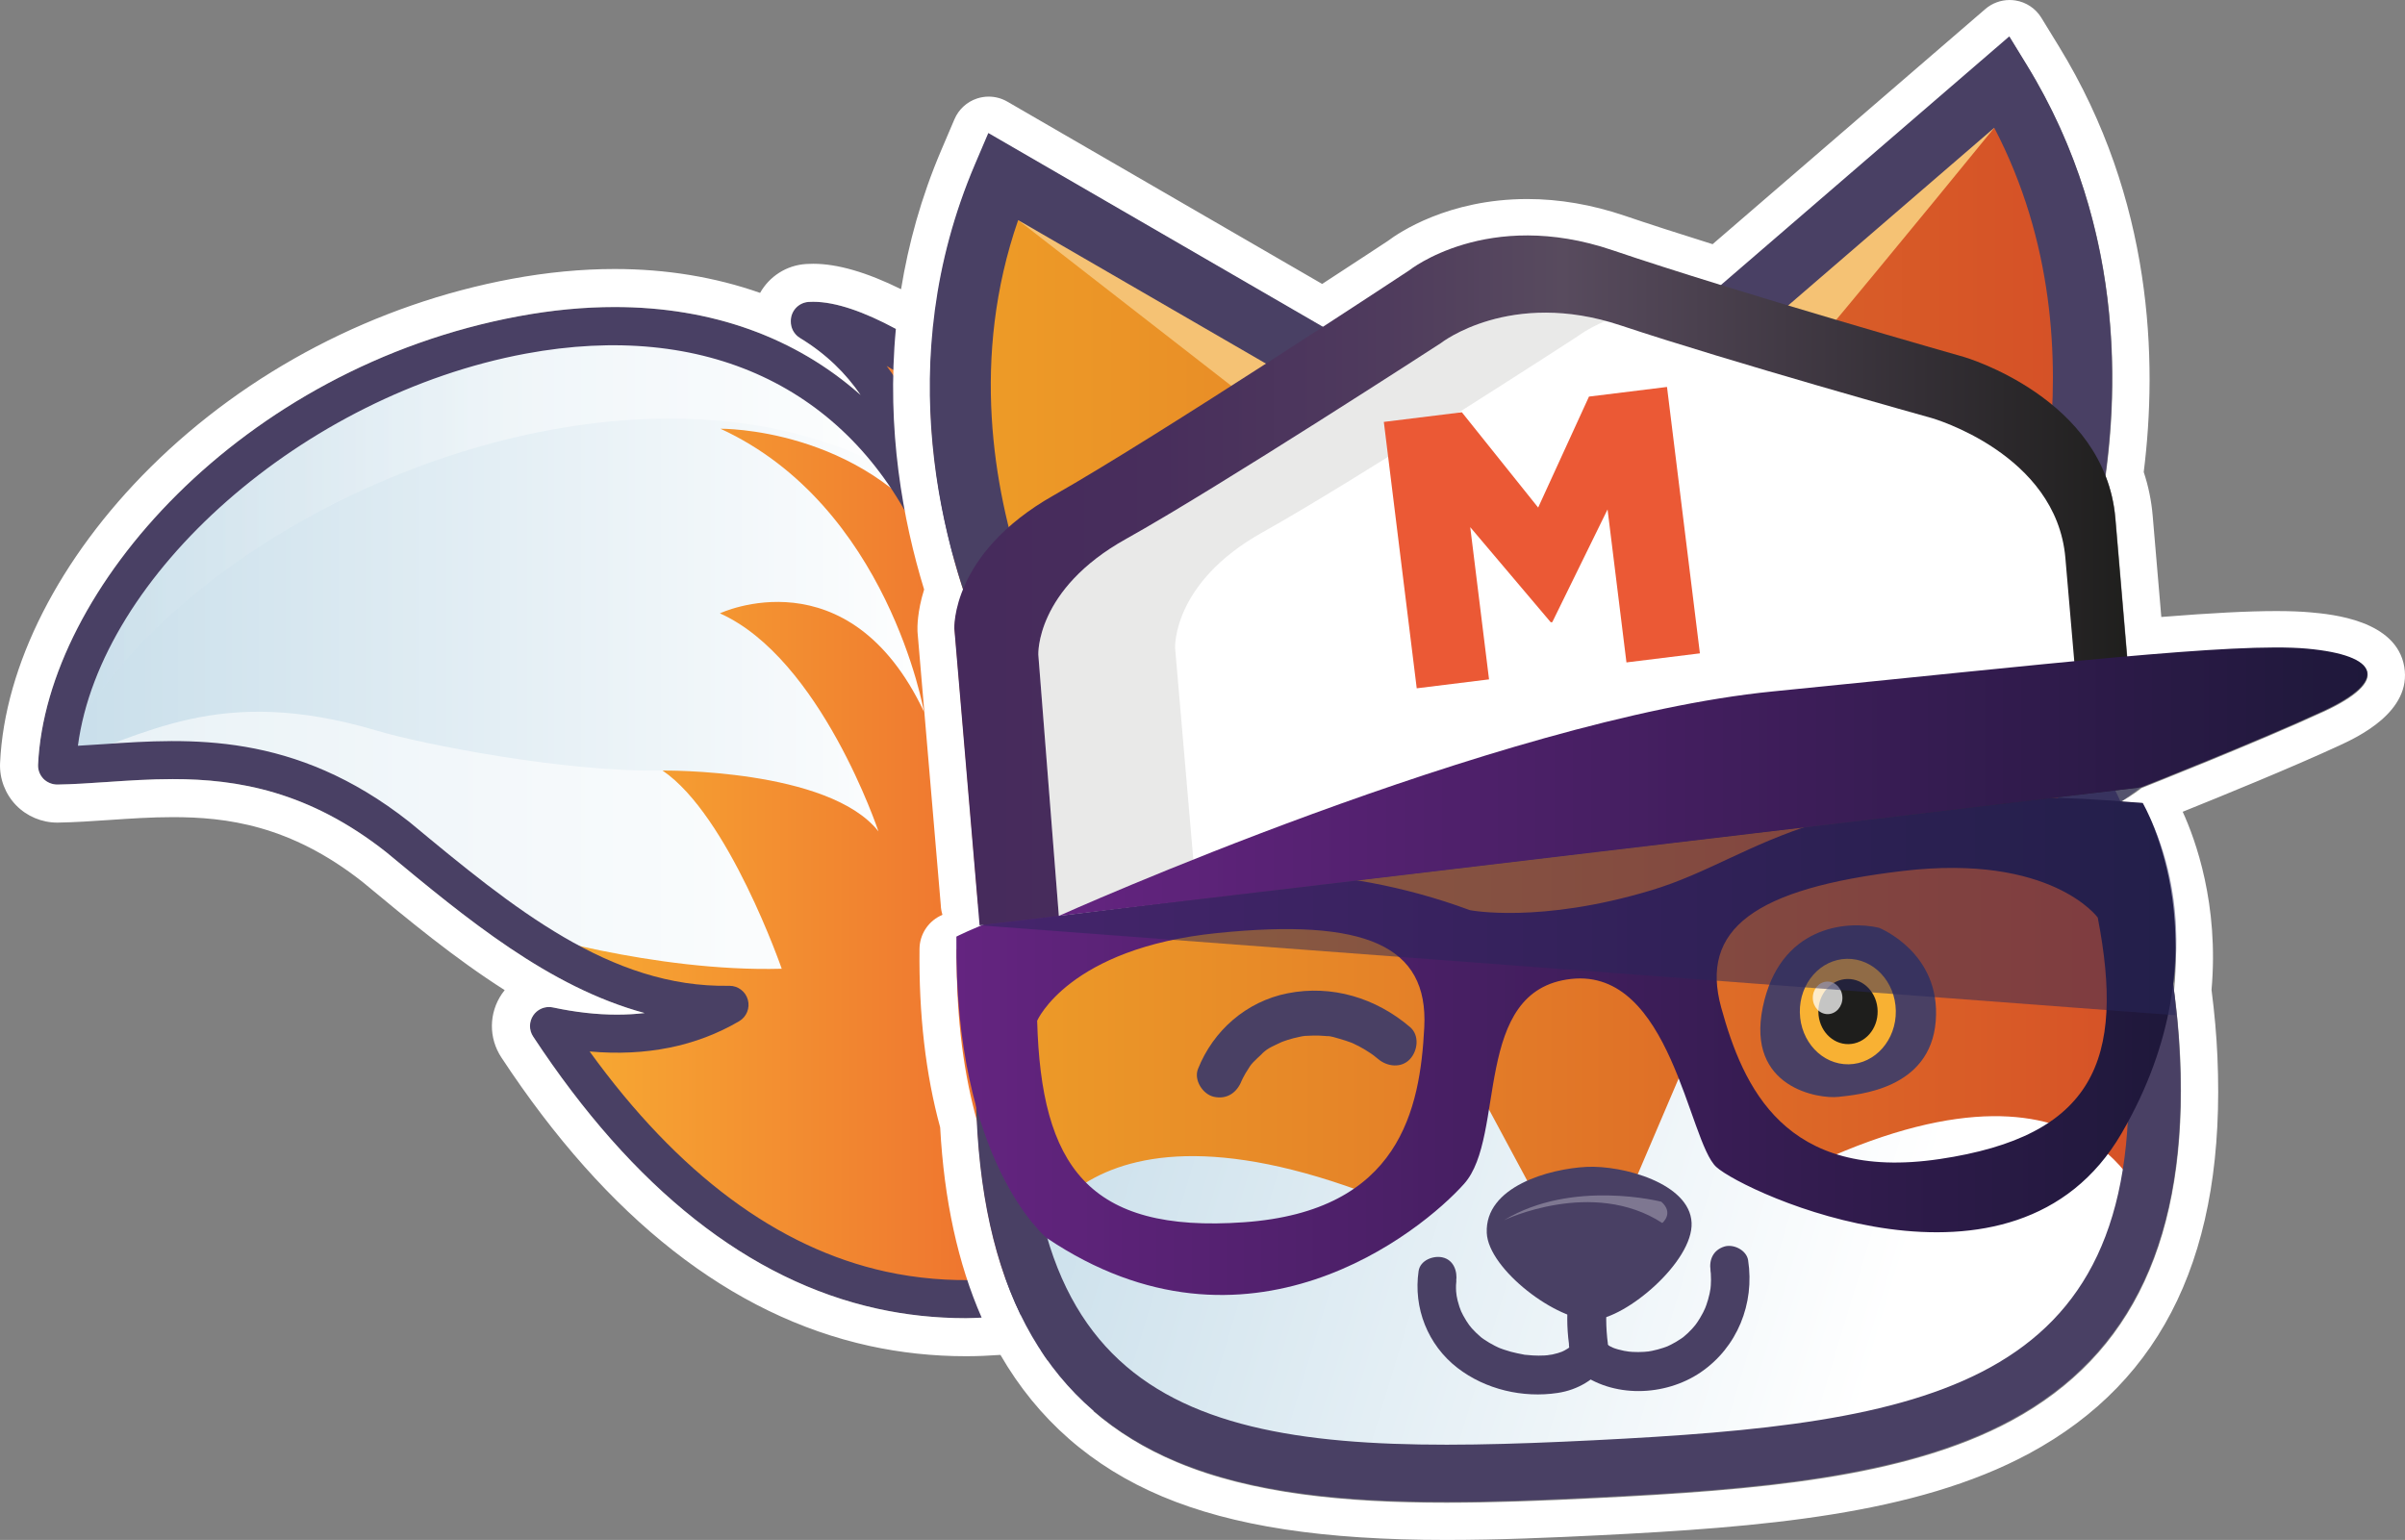 <svg viewBox="0 0 240.711 154.147" xmlns="http://www.w3.org/2000/svg" xmlns:xlink="http://www.w3.org/1999/xlink"><rect x="0" y="0" width="240.711" height="154.147" fill="#808080" stroke="none"/><linearGradient id="a" gradientUnits="userSpaceOnUse" x1="5.712" x2="94.416" y1="83.881" y2="83.881"><stop offset="0" stop-color="#c8deea"/><stop offset="1" stop-color="#fff"/></linearGradient><linearGradient id="b" x1="5.712" x2="52.623" xlink:href="#a" y1="54.624" y2="54.624"/><linearGradient id="c" gradientUnits="userSpaceOnUse" x1="51.714" x2="146.542" y1="80.786" y2="80.786"><stop offset="0" stop-color="#f8b133"/><stop offset="1" stop-color="#e5352b"/></linearGradient><linearGradient id="d" gradientUnits="userSpaceOnUse" x1="172.625" x2="208.098" y1="28.392" y2="28.392"><stop offset="0" stop-color="#da6328"/><stop offset="1" stop-color="#d55027"/></linearGradient><linearGradient id="e" gradientUnits="userSpaceOnUse" x1="97.243" x2="130.805" y1="39.774" y2="39.774"><stop offset="0" stop-color="#ee9c27"/><stop offset="1" stop-color="#e78a27"/></linearGradient><linearGradient id="f" gradientUnits="userSpaceOnUse" x1="99.487" x2="215.801" y1="97.685" y2="97.685"><stop offset="0" stop-color="#ed9c28"/><stop offset="1" stop-color="#d55027"/></linearGradient><linearGradient id="g" x1="99.798" x2="188.016" xlink:href="#a" y1="109.072" y2="135.704"/><linearGradient id="h" gradientUnits="userSpaceOnUse" x1="95.717" x2="217.738" y1="104.706" y2="104.706"><stop offset="0" stop-color="#642480"/><stop offset="1" stop-color="#1e183a"/></linearGradient><linearGradient id="i" gradientUnits="userSpaceOnUse" x1="95.515" x2="214.008" y1="58.095" y2="58.095"><stop offset="0" stop-color="#462a5c"/><stop offset=".176" stop-color="#482e5c"/><stop offset=".363" stop-color="#4f3b5d"/><stop offset=".514" stop-color="#584b5e"/><stop offset="1" stop-color="#1e1e1c"/></linearGradient><linearGradient id="j" x1="105.977" x2="236.945" xlink:href="#h" y1="78.246" y2="78.246"/><path d="m81.054 32.206c10.015 6.09 10.278 16.288 13.127 21.888-19.39-44.216-86.895-11.661-88.469 22.536 9.088-.147 20.904-3.246 34.065 7.125 10.422 8.649 20.516 17.056 33.238 16.826-4.955 2.902-10.96 3.643-18.066 2.125 19.094 29.032 44.036 36.502 76.868 14.878-4.844 7.989-12.191 13.78-21.254 18.066 29.231-7.855 52.758-21.812 54.551-59.019-13.107 6.383-23.364 3.914-31.172-6.159-.02 3.534 1.59 6.846 4.959 9.918 0 0-43.583-49.138-57.848-48.265" fill="url(#a)"/><path d="m61.397 32.639c-25.505-.004-54.657 21.632-55.685 43.97.016-0.0.032-.001.047-.001 8.112-18.699 36.241-34.711 61.288-34.712 8.712-0 17.048 1.936 24.043 6.37-7.095-11.087-18.014-15.626-29.693-15.627z" fill="url(#b)" opacity=".43"/><path d="m152.065 80.113c-7.039 10.148-17.555 18.166-29.596 25.249 7.596-6.542 13.138-14.079 15.683-23.068-25.898 29.578-22.381 36.754-48.509 13.846 7.253-.426-9.387-14.372-23.329-19.008-9.786.176-24.016-2.63-28.556-3.984-16.036-4.78-23.311.632-32.026 3.197-.005.092-.017.184-.021.275 9.088-.147 20.904-3.246 34.065 7.125 10.422 8.649 20.516 17.056 33.238 16.826-4.955 2.902-10.96 3.643-18.066 2.125 19.094 29.032 44.036 36.502 76.868 14.878-4.844 7.989-12.191 13.78-21.254 18.066 29.231-7.855 52.758-21.812 54.551-59.019-4.714 2.296-9.054 3.428-13.049 3.492z" fill="#fff" opacity=".58"/><path d="m51.714 93.068s13.656 4.256 26.526 3.901c0 0-5.313-15.35-11.926-19.837 0 0 16.649-.219 21.608 6.089 0 0-5.771-17.298-15.868-21.826 0 0 12.866-6.093 20.423 9.847 0 0-3.601-20.614-20.368-28.327 0 0 14.042-.172 22.072 11.177l-0.0 0c-1.096-3.653-6.243-16.597-13.127-21.888 0 0 7.94 1.146 22.698 14.672 18.747 17.182 21.285 19.931 24.237 22.292 2.952 2.362 18.554 52.005 18.554 52.005-49.855 10.774-59.43 12.033-78.613-2.976 0 0-7.106-5.668-12.921-15.456 0 0 11.01 1.995 18.066-2.125 0 0-10.862.582-21.36-7.55z" fill="url(#c)"/><path d="m110.562 137.554c-.78 0-1.505-.482-1.786-1.247-.34-.925.083-1.957.973-2.378 5.654-2.674 10.329-5.798 14.114-9.445-12.973 6.735-25.059 8.927-36.039 6.517-12.83-2.816-24.426-11.984-34.464-27.248-.425-.645-.418-1.483.019-2.121.435-.637 1.209-.95 1.97-.787 3.296.703 6.36.891 9.168.561-9.577-2.593-17.826-9.44-25.865-16.11-10.407-8.205-19.735-7.572-27.961-7.015-1.727.117-3.358.227-4.947.253-.495.002-1.031-.201-1.397-.578-.366-.377-.56-.889-.535-1.414.806-17.512 20.331-39.728 48.113-44.887 13.794-2.562 25.631.278 34.21 7.882-1.447-2.105-3.37-4.065-6.068-5.705-.604-.367-.93-1.016-.915-1.674-.019-1.014.766-1.872 1.787-1.934.148-.009.299-.014.45-.014 11.535 0 37.195 25.562 50.685 39.906.125-.666.601-1.225 1.259-1.449.769-.258 1.616-.005 2.116.637 7.442 9.602 16.873 11.436 28.834 5.613.605-.294 1.319-.247 1.88.122.563.371.886 1.01.854 1.681-1.966 40.825-29.392 53.628-55.958 60.766-.165.045-.332.066-.496.066zm21.255-21.874c.48 0 .956.181 1.321.533.641.617.769 1.597.306 2.358-2.371 3.91-5.339 7.393-8.956 10.491 30.414-12.199 37.117-31.313 38.53-49.415-8.787 3.537-16.53 3.189-23.142-1.025.175.196.326.366.449.505.672.757.633 1.908-.087 2.619-.721.712-1.872.734-2.62.051-1.103-1.007-2.045-2.05-2.823-3.126-11.09-12.189-32.816-34.45-46.05-42.04 2.827 3.798 4.144 7.965 5.283 11.573.445 1.409.871 2.759 1.346 3.919.188.397.371.798.55 1.206.413.944.001 2.045-.93 2.486-.935.439-2.045.06-2.511-.858-.209-.412-.404-.84-.589-1.285-7.12-14.949-21.362-21.599-39.277-18.273-22.26 4.135-42.553 22.132-44.819 39.249.85-.045 1.728-.105 2.633-.166 8.471-.573 19.016-1.289 30.523 7.778.012.01.115.095.128.105 10.244 8.5 19.977 16.527 31.898 16.312h.035c.852 0 1.602.566 1.833 1.389.234.834-.124 1.721-.871 2.158-4.293 2.513-9.313 3.527-14.962 3.026 8.864 12.254 18.815 19.659 29.623 22.032 12.444 2.728 26.614-1.068 42.131-11.288.32-.21.684-.314 1.047-.314z" fill="#494064"/><path d="m240.635 66.727c.783 4.535-4.713 7.075-6.52 7.91-4.678 2.162-11.769 5.057-15.654 6.619 1.283 2.799 3.642 9.276 2.886 17.828.303 2.357.496 4.541.589 6.662.857 19.431-5.301 32.43-18.827 39.738-11.397 6.158-26.899 7.392-43.117 8.198-4.619.23-10.041.464-15.225.464-12.342 0-21.378-1.383-28.437-4.351-7.071-2.974-12.47-7.723-16.197-14.173-1.157.083-2.307.133-3.445.133-3.291 0-6.548-.349-9.681-1.036-13.835-3.037-26.226-12.752-36.827-28.872-1.282-1.945-1.26-4.444.054-6.364.088-.129.181-.254.279-.374-5.002-3.178-9.67-7.048-14.256-10.853-7.239-5.693-13.648-6.462-18.964-6.462-2.143 0-4.275.144-6.345.284-1.774.12-3.449.234-5.143.262-.021 0-.051.001-.071.001-1.55 0-3.051-.632-4.123-1.736-1.093-1.129-1.678-2.675-1.604-4.238.449-9.763 5.939-20.553 15.063-29.604 9.706-9.629 22.547-16.324 36.159-18.852 3.515-.653 6.978-.984 10.292-.984 5.172 0 10.063.811 14.555 2.39.919-1.633 2.621-2.771 4.624-2.893.226-.014.458-.021.69-.021 2.433 0 5.369.854 8.796 2.545.731-4.503 1.995-9.162 4.013-13.895l1.33-3.118c.419-.982 1.238-1.736 2.25-2.073.383-.128.781-.191 1.177-.191.649 0 1.294.17 1.867.502l31.51 18.249c3.519-2.293 6.035-3.95 6.584-4.312 1.06-.8 6.021-4.188 13.958-4.188 3.195 0 6.474.564 9.745 1.675 2.389.812 5.339 1.766 8.79 2.845l27.296-23.537c.681-.587 1.546-.904 2.433-.904.191 0 .383.015.574.044 1.08.168 2.031.802 2.602 1.734l1.752 2.857c9.428 15.374 9.885 31.496 8.495 42.616.468 1.409.769 2.871.895 4.361l.633 7.428.231 2.717c5.095-.406 8.732-.591 11.526-.591 1.338 0 2.461.043 3.433.132 2.115.193 8.553.779 9.356 5.429zm-143.947 65.221c.516 0 1.041-.039 1.562-.057-2.358-5.376-3.755-11.721-4.151-19.045-1.45-5.293-2.145-11.303-2.067-17.874.017-1.383.798-2.643 2.029-3.273.014-.007.104-.053.266-.132-.097-.311-.154-.637-.168-.971-0-.013-.001-.025-.001-.038l-2.319-27.23c-.005-.055-.008-.11-.01-.166-.014-.341-.031-1.928.665-4.153-2.131-6.951-3.783-16.025-2.828-26.088-3.173-1.707-6.003-2.713-8.278-2.713-.151 0-.302.004-.45.014-1.021.063-1.806.92-1.788 1.934-.015.658.311 1.307.915 1.674 2.697 1.641 4.621 3.6 6.068 5.705-6.515-5.775-14.91-8.802-24.613-8.802-3.073 0-6.278.304-9.596.92-27.781 5.16-47.307 27.375-48.113 44.888-.025.525.17 1.036.535 1.414.363.375.896.578 1.388.578h.009c1.589-.026 3.22-.136 4.947-.253 2.128-.144 4.328-.293 6.603-.293 6.52 0 13.643 1.225 21.358 7.308 8.039 6.669 16.288 13.516 25.865 16.11-.896.105-1.818.158-2.765.158-2.022 0-4.159-.24-6.403-.719-.134-.029-.269-.043-.402-.043-.622 0-1.21.305-1.568.83-.436.638-.444 1.476-.019 2.121 10.038 15.265 21.634 24.432 34.464 27.248 2.88.632 5.836.948 8.864.948zm12.088 4.358c.281.765 1.007 1.247 1.786 1.247.164 0 .331-.021.496-.066 26.567-7.139 53.992-19.942 55.958-60.766.032-.672-.291-1.311-.854-1.681-.317-.208-.682-.314-1.048-.314-.284 0-.568.063-.832.192-4.536 2.208-8.706 3.315-12.544 3.315-6.282 0-11.67-2.968-16.29-8.928-.369-.475-.929-.737-1.507-.737-.203 0-.409.033-.609.1-.658.224-1.134.783-1.259 1.449-9.868-10.493-26.244-26.978-38.843-35.079-.594 9.251 1.092 17.589 3.195 24.045-.938 2.31-.873 3.931-.873 3.931l2.336 27.433-.011.007s.011.006.012.007l.001.006.009-.001c.072.04.717.386 1.866.842-.182.715-.324 1.45-.482 2.177-2.257.884-3.525 1.532-3.525 1.532-.086 7.182.798 12.841 2.041 17.227.372 7.653 1.814 14.083 4.348 19.347 6.911-.829 14.161-3.185 21.716-7.108-3.784 3.647-8.46 6.771-14.114 9.445-.89.422-1.313 1.453-.973 2.378zm-3.903-1.236c-.233.038-.465.066-.697.101.232.357.462.716.707 1.06-.041-.39-.047-.779-.009-1.16zm127.679-63.815c6.622-3.06 5.597-5.59-1.612-6.247-.866-.079-1.899-.116-3.095-.116-3.574 0-8.596.334-14.923.89-.375-4.4-.795-9.335-1.18-13.854-.132-1.551-.485-2.968-.995-4.264 1.511-11.01 1.126-26.429-7.859-41.081l-1.752-2.858-28.861 24.887c-3.914-1.21-7.708-2.419-10.857-3.488-3.165-1.075-6.032-1.477-8.547-1.477-7.424-0-11.793 3.498-11.793 3.498s-3.6 2.376-8.635 5.647l-33.49-19.397-1.33 3.118c-2.085 4.89-3.325 9.702-3.968 14.334 9.687 5.78 22.656 17.182 38.781 34.113.49-.134.995-.201 1.504-.201 1.777 0 3.421.804 4.517 2.212 3.887 5.015 8.231 7.453 13.28 7.453 3.223 0 6.883-.986 10.881-2.932.773-.375 1.636-.574 2.496-.574 1.118 0 2.203.325 3.143.941 1.677 1.105 2.659 3.037 2.563 5.045-.948 19.683-7.502 34.628-20.038 45.688-11.794 10.406-26.896 15.392-38.728 18.571-.485.131-.987.198-1.491.198-.395 0-.779-.055-1.156-.134 2.409 2.091 5.195 3.8 8.367 5.134 7.545 3.173 16.873 4.06 26.992 4.06 4.867 0 9.917-.205 15.04-.46 15.775-.784 30.821-1.968 41.531-7.755 12.145-6.562 17.664-18.434 16.876-36.296-.102-2.306-.323-4.551-.616-6.759 1.049-10.48-3.109-17.506-3.109-17.506-.585-.051-1.142-.091-1.71-.135-.178-.409-.351-.821-.537-1.224 1.268-.733 1.985-1.313 2.078-1.39.099-.039 11.639-4.596 18.233-7.643z" fill="#fff"/><path d="m191.527 37.946c4.781 1.522 9.736 3.479 13.574 7.101.868.819 1.685 1.719 2.427 2.687 3.002-25.227-6.855-38.685-6.855-38.685l-28.049 23.152c6.413 1.568 12.752 3.787 18.902 5.745z" fill="url(#d)"/><path d="m181.525 34.723c8.223-9.824 18.075-21.932 18.075-21.932l-1.494-2.193-25.546 21.588c3.009.733 6.001 1.608 8.966 2.537z" fill="#f5c274"/><path d="m176.053 33.094 23.547-20.304c5.942 11.372 6.46 23.196 5.478 32.236.008.007.016.013.024.021 1.993 1.88 3.743 4.168 4.849 6.801.013.031.023.063.035.093 2.179-11.028 3.113-28.733-7.131-45.439l-1.752-2.858-32.16 27.73c2.379.474 4.751 1.064 7.111 1.719z" fill="#494064"/><path d="m102.361 57.884c3.403-4.013 7.365-7.493 11.437-10.65 5.349-4.148 11.165-7.552 17.008-10.892l-30.418-17.791c-5.261 18.741-2.925 33.534-.172 42.447.564-1.044 1.262-2.071 2.146-3.113z" fill="url(#e)"/><path d="m130.433 36.554-28.527-14.522 22.899 17.806c1.862-1.118 3.743-2.206 5.628-3.285z" fill="#f5c274"/><path d="m102.361 57.884c.021-.025.043-.048.064-.073-2.977-8.905-5.294-22.016-.519-35.778l26.794 15.518c2.019-1.165 4.046-2.315 6.066-3.474l-35.847-20.762-1.33 3.118c-8.494 19.918-3.208 38.63 1.07 48.612.651-2.547 1.715-4.818 3.702-7.161z" fill="#494064"/><path d="m209.207 73.021c-1.433-2.288-2.659-4.748-3.98-7.136-3.177-1.622-6.293-4.174-8.136-5.461-3.892-2.717-7.964-5.484-11.69-8.603-1.551-.522-3.079-1.081-4.565-1.586-1.97-.669-3.981-1.189-5.993-1.702l-3.997 2.582-31.56 1.569-1.982-1.094c-2.228 1.191-4.418 2.478-6.629 3.75-4.261 2.452-8.575 4.806-12.704 7.523-4.175 2.748-7.773 5.83-11.004 9.836-.938 1.163-1.849 2.348-2.759 3.533 1.032 2.231 1.787 3.403 1.787 3.403l-6.508 15.699.744 16.86 4.298 18.967 16.71 14.907 47.678.767 32.055-7.074 11.324-10.914 3.505-27.271-7.771-25.492c.421-1.036.809-2.056 1.177-3.064z" fill="url(#f)"/><path d="m176.278 119.222s-2.532-10.109-8.232-11.348l-9.18 21.499-10.672-19.868c-5.566 1.799-7.557 11.488-7.557 11.488-33.588-14.314-37.994 5.086-37.994 5.086l8.519 14.19 18.836 6.37 29.645.353 29.484-3.293 18.193-8.212 7.232-14.973s-6.095-18.878-38.275-1.294z" fill="url(#g)"/><path d="m210.251 76.32c.104-.199.281-.547.511-1.027-1.289-1.7-2.375-3.568-3.412-5.478-.165.414-.325.809-.474 1.159-2.443-3.42-5.255-6.559-8.445-9.369-.598-.527-1.213-1.033-1.838-1.526-.702-.489-1.408-.981-2.118-1.476-.399.966-.718 1.938-.809 2.916-.079.846-.008 1.703.129 2.563.276.304.558.602.819.922.398.488.767 1.008 1.106 1.543.392.306.733.691 1.052 1.133 9.566 9.305 15.507 22.537 16.207 38.41 1.451 32.882-20.226 36.425-53.461 38.078-33.236 1.653-55.129.276-56.58-32.606-.756-17.14 4.783-31.88 14.854-42.29.54-.978.976-2.022 1.258-3.196.089-.369.166-.74.234-1.112-.292-.793-.568-1.593-.884-2.371-.143.093-.289.179-.431.272-1.981 1.304-3.829 2.688-5.573 4.205-2.093 2.367-3.975 4.882-5.633 7.541-.161-.321-.329-.666-.5-1.024-1.222 1.548-2.414 3.122-3.624 4.675.401.756.763 1.404 1.066 1.923-4.433 9.289-6.48 19.978-5.966 31.634.788 17.862 7.329 29.135 19.998 34.462 11.173 4.699 26.258 4.384 42.032 3.6 15.775-.784 30.821-1.968 41.531-7.755 12.145-6.562 17.665-18.434 16.877-36.296-.487-11.048-3.194-21-7.928-29.51z" fill="#494064"/><path d="m188.062 92.867s6.219 2.457 5.683 9.332-7.822 7.37-9.729 7.596-9.263-.857-7.584-8.974c1.679-8.118 8.362-8.714 11.63-7.954z" fill="#494064"/><ellipse cx="184.937" cy="101.206" fill="#f8b133" rx="4.803" ry="5.28" transform="matrix(1 -.017 .017 1 -1.712 3.193)"/><ellipse cx="184.955" cy="101.205" fill="#1e1e1c" rx="2.965" ry="3.26" transform="matrix(1 -.017 .017 1 -1.712 3.194)"/><ellipse cx="182.913" cy="99.835" fill="#fff" opacity=".74" rx="1.482" ry="1.629" transform="matrix(1 -.017 .017 1 -1.689 3.158)"/><path d="m124.259 108.205c.095-.238.088-.224-.02.044.049-.108.1-.214.153-.32.079-.157.162-.311.25-.463.115-.2.239-.396.369-.586.072-.106.341-.556.053-.093.199-.32.527-.616.793-.876.12-.117.243-.23.368-.341.111-.098.561-.606.189-.168.411-.484 1.273-.802 1.828-1.08.228-.101.196-.089-.096.036.099-.04.199-.079.299-.116.149-.055.3-.107.452-.155.382-.121.77-.22 1.163-.299.172-.034.359-.086.536-.093-.615.025.181-.008.297-.015.39-.026.78-.031 1.171-.017.21.008.42.021.629.04.12.011.239.024.359.039l-.243-.031c.392-.014.86.161 1.24.263.413.111.811.254 1.214.397.238.096.228.09-.03-.017.084.037.168.075.252.115.196.091.389.188.58.289.385.206.759.431 1.121.675.157.106.31.217.462.328-.423-.308.215.183.286.244.898.767 2.326.948 3.196 0 .774-.844.96-2.376 0-3.196-3.42-2.919-7.823-4.264-12.27-3.38-4.108.817-7.429 3.717-8.958 7.574-.437 1.102.477 2.529 1.578 2.78 1.303.297 2.312-.399 2.78-1.578z" fill="#494064"/><path d="m214.454 80.38c-32.779-2.853-37.967 5.355-49.175 8.732-11.208 3.377-18.163 1.991-18.163 1.991-26.872-9.946-51.393 2.649-51.393 2.649-.269 22.589 9.035 30.163 9.035 30.163 20.106 13.552 37.527-.651 41.78-5.415 4.252-4.763.737-19.417 10.717-20.511 9.98-1.094 11.735 16.26 14.522 18.819 2.787 2.559 29.826 15.113 40.571-3.372 10.746-18.485 2.107-33.055 2.107-33.055zm-71.902 22.442c-.419 8.162-2.399 18.406-18.033 19.522-15.633 1.117-20.314-5.651-20.712-20.17 0 0 3.143-7.267 18.017-8.778 14.874-1.511 21.146 1.263 20.728 9.426zm51.556 13.2c-15.504 2.296-19.657-7.275-21.833-15.153s3.346-11.945 18.194-13.691c14.848-1.747 19.49 4.668 19.49 4.668 2.756 14.26-.347 21.881-15.851 24.177z" fill="url(#h)"/><g fill="#494064"><path d="m141.985 127.225c-.542 3.697.917 7.402 3.89 9.699 2.802 2.165 6.55 3.035 10.037 2.505 2.026-.308 3.705-1.341 4.941-2.958.622-.813.153-2.216-.699-2.666-1.03-.544-2.003-.169-2.666.699.257-.336-.192.177-.25.232-.109.103-.386.296-.11.108-.179.122-.359.238-.549.34-.138.074-.438.2-.122.075-.355.14-.721.247-1.094.325-.095.02-.787.1-.296.058-.165.014-.329.031-.495.039-.383.021-.767.018-1.15-.003-.238-.013-.474-.038-.712-.06-.466-.044.208.051-.213-.031-.425-.082-.848-.162-1.266-.276-.239-.065-.475-.138-.709-.218-.117-.04-.233-.082-.349-.126-.193-.077-.23-.091-.111-.041.118.051.082.034-.108-.05-.113-.052-.224-.106-.335-.162-.194-.098-.385-.203-.572-.314-.188-.111-.372-.229-.552-.353-.103-.071-.205-.145-.305-.22.121.092.129.095.024.01-.322-.274-.627-.563-.908-.88-.052-.059-.42-.536-.196-.227-.122-.17-.24-.342-.351-.519-.112-.178-.217-.36-.316-.545-.033-.062-.285-.581-.213-.42.071.16-.138-.374-.161-.443-.067-.201-.126-.404-.177-.609-.051-.205-.092-.412-.13-.62.075.414-.016-.202-.022-.291-.013-.211-.017-.422-.011-.634.002-.079.077-.81.015-.387.147-1.004-.249-2.144-1.361-2.397-.924-.211-2.239.282-2.397 1.361z"/><path d="m157.95 137.265c3.441 2.708 8.691 2.533 12.259.107 3.672-2.497 5.426-6.88 4.756-11.228-.156-1.011-1.476-1.659-2.397-1.361-1.1.356-1.528 1.314-1.361 2.397-.064-.414.018.212.024.296.014.212.021.424.019.636-.001.182-.008.363-.02.544-.007.111-.057.554-.008.204-.058.418-.152.833-.269 1.239-.05.174-.105.346-.165.517-.03.085-.199.519-.067.206-.162.384-.359.758-.574 1.115-.092.152-.188.302-.288.449-.053.078-.325.437-.115.174-.254.319-.532.619-.829.897-.134.126-.273.245-.413.364-.177.143-.189.153-.038.03-.073.053-.147.105-.223.156-.323.219-.659.418-1.008.593-.025.013-.554.261-.186.1-.19.083-.389.151-.586.217-.366.122-.739.222-1.117.299-.174.035-.35.067-.525.091.434-.061-.191.007-.277.012-.384.024-.769.025-1.154.003-.177-.01-.354-.026-.531-.045.44.047-.216-.042-.305-.06-.406-.083-.814-.19-1.199-.345.317.127-.174-.093-.235-.126-.064-.035-.639-.414-.414-.237-.799-.629-1.987-.838-2.756 0-.644.702-.856 2.083 0 2.756z"/><path d="m157.013 129.624c-.205 1.621-.199 3.26.018 4.88-.01.268.046.519.168.751.079.242.213.451.403.627.338.338.893.593 1.378.571.504-.023 1.027-.188 1.378-.571.323-.351.637-.881.571-1.378-.216-1.62-.222-3.259-.018-4.88.058-.459-.26-1.067-.571-1.378-.338-.338-.893-.593-1.378-.571-.504.023-1.027.188-1.378.571-.102.131-.203.263-.305.394-.176.304-.265.632-.266.984z"/><path d="m169.308 122.398c.17 3.86-6.517 9.554-9.844 9.72-3.581.178-10.496-5.068-10.656-8.7-.205-4.646 6.261-6.43 9.981-6.615 3.603-.179 10.345 1.633 10.519 5.596z"/></g><path d="m166.279 120.291s-8.916-2.297-15.749 1.849c0 0 8.859-4.246 15.843.278 0 0 1.203-.973-.094-2.127z" fill="#fff" opacity=".29"/><path d="m98.045 92.623-2.528-29.69s-.37-7.514 9.93-13.342 35.597-22.527 35.597-22.527 7.833-6.269 20.34-2.021 35.188 10.69 35.188 10.69 14.113 4.089 15.137 16.114c1.024 12.025 2.299 27 2.299 27l-115.963 13.775z" fill="url(#i)"/><path d="m105.977 91.681-2.054-26.139s-.323-6.53 8.791-11.601 31.503-19.599 31.503-19.599 6.933-5.453 17.995-1.768 31.123 9.271 31.123 9.271 12.483 3.546 13.383 13.997 1.979 22.987 1.979 22.987l-102.719 12.853z" fill="#fff"/><path d="m117.614 64.861s-.323-6.53 8.791-11.601c9.114-5.071 31.503-19.599 31.503-19.599s.98-.771 2.791-1.537c-10.176-2.734-16.482 2.218-16.482 2.218s-22.388 14.528-31.503 19.599c-9.115 5.071-8.791 11.601-8.791 11.601l2.054 26.139 13.634-3.62-1.997-23.2z" fill="#1e1e1c" opacity=".1"/><path d="m138.506 42.232 7.809-.964 7.636 9.538 5.087-11.109 7.809-.964 3.293 26.666-7.352.908-1.891-15.314-5.53 11.279-.153.019-8.061-9.524 1.882 15.237-7.237.894-3.293-26.666z" fill="#eb5935"/><path d="m105.977 91.681s43.882-19.731 71.449-22.47c27.566-2.738 46.272-4.94 53.48-4.283s8.233 3.186 1.612 6.247-18.242 7.647-18.242 7.647l-108.298 12.86z" fill="url(#j)"/><path d="m98.045 92.623 119.693 9s.035-.943-.235-3.158c0 0 1.796-9.089-3.049-18.085l-2.212-.092 2.033-1.467z" fill="#29265b" opacity=".5"/></svg>